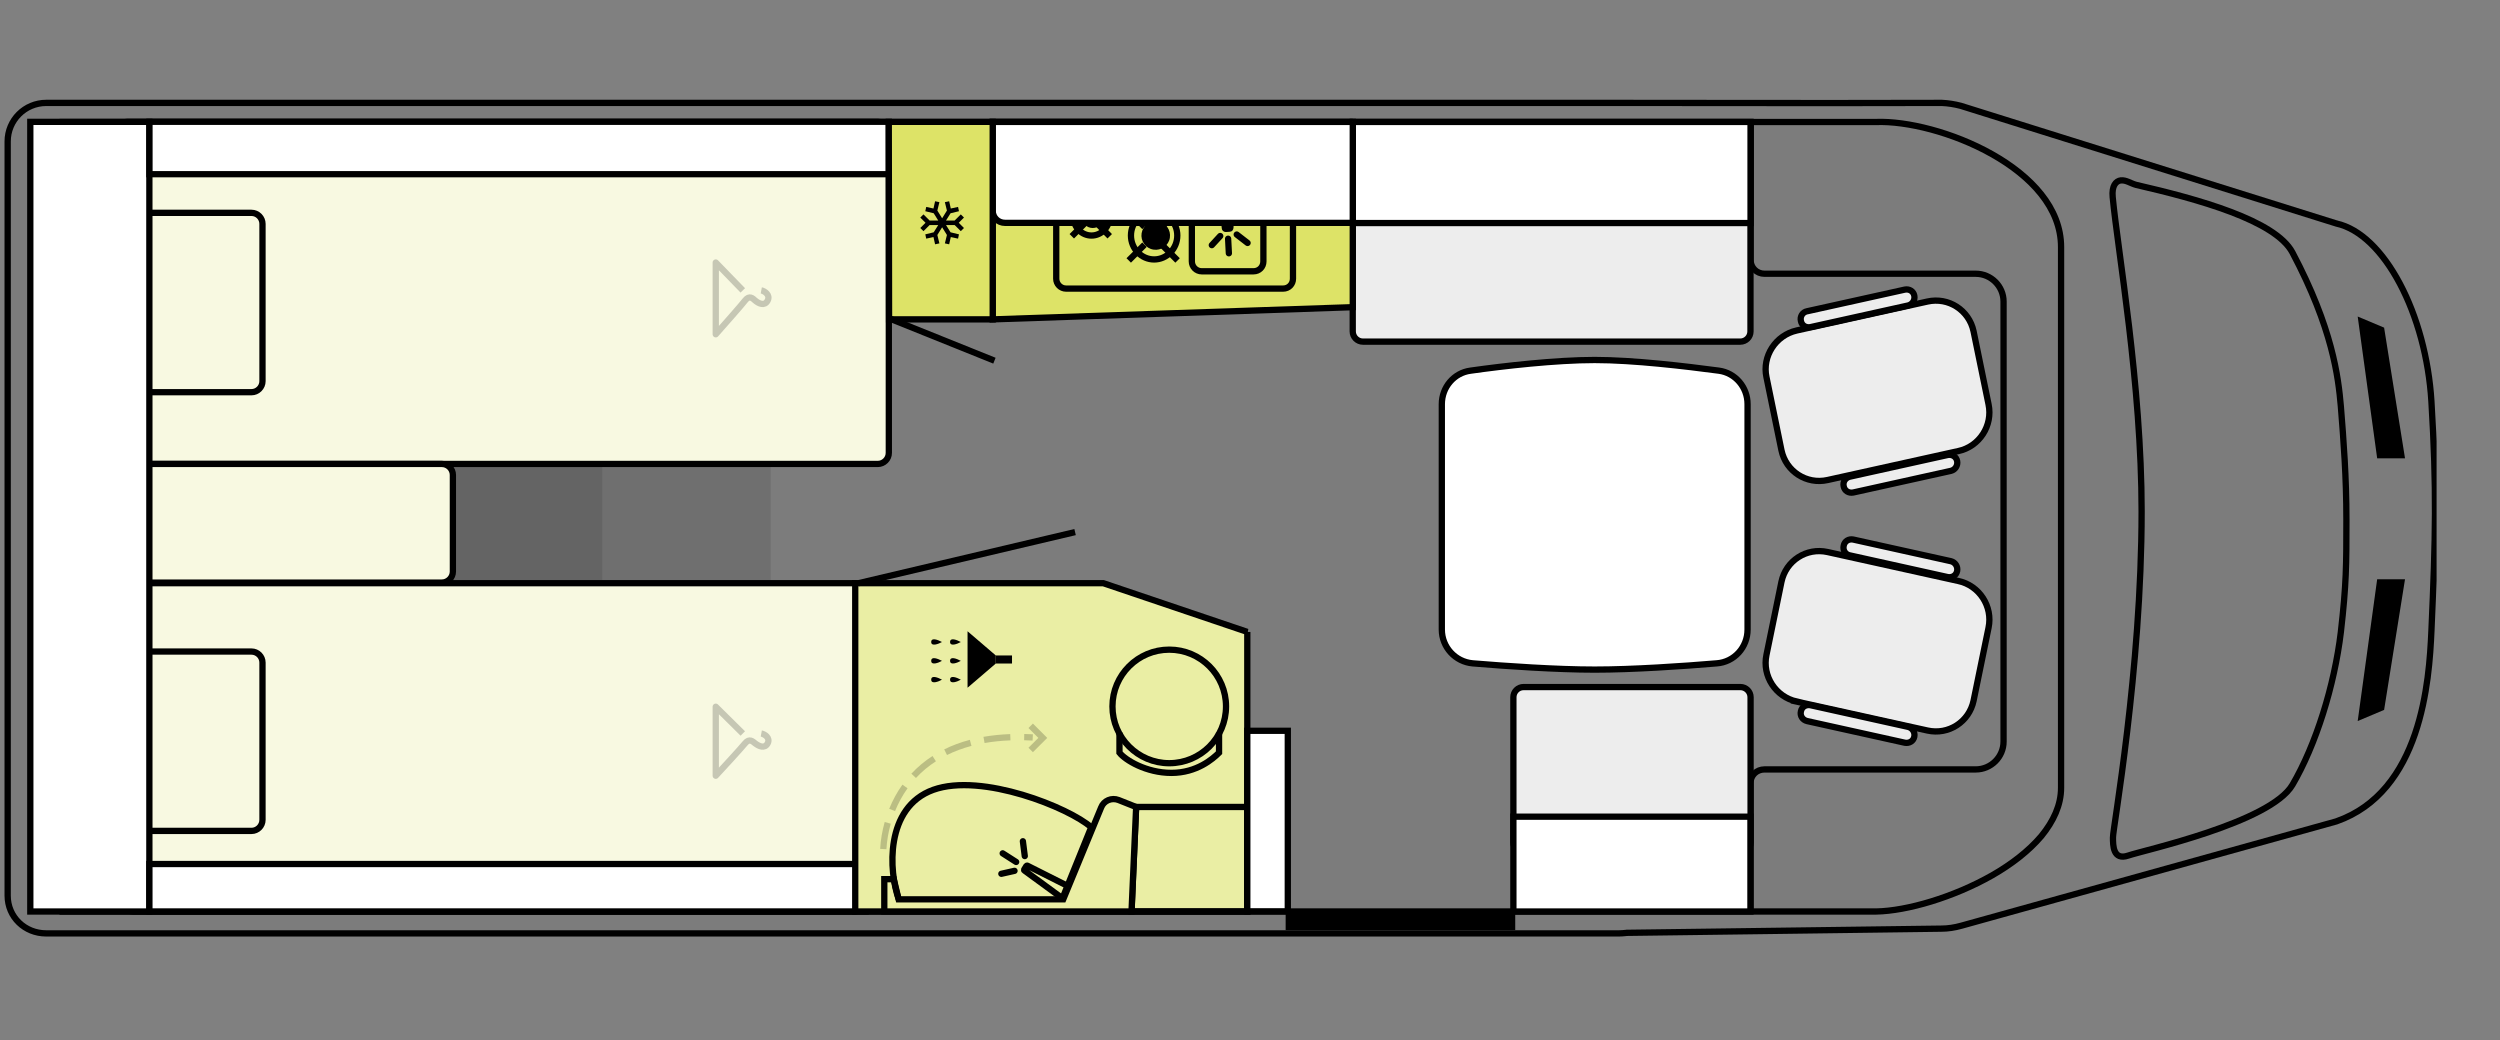 <?xml version="1.0" encoding="UTF-8"?>
<svg xmlns="http://www.w3.org/2000/svg" xmlns:xlink="http://www.w3.org/1999/xlink" width="793" zoomAndPan="magnify" viewBox="0 0 594.75 247.5" height="330" preserveAspectRatio="xMidYMid meet" version="1.0">
  <rect x="0" y="0" width="594.75" height="247.5" fill="#808080" stroke="none"/>
  <defs>
    <filter x="0%" y="0%" width="100%" height="100%" id="df6ee4e509">
      <feColorMatrix values="0 0 0 0 1 0 0 0 0 1 0 0 0 0 1 0 0 0 1 0" color-interpolation-filters="sRGB"></feColorMatrix>
    </filter>
    <clipPath id="3869478772">
      <path d="M 1 24 L 579.664 24 L 579.664 222 L 1 222 Z M 1 24 " clip-rule="nonzero"></path>
    </clipPath>
    <clipPath id="ab6ba7785e">
      <path d="M 0.477 16 L 579.664 16 L 579.664 231 L 0.477 231 Z M 0.477 16 " clip-rule="nonzero"></path>
    </clipPath>
    <mask id="ff49672376">
      <g filter="url(#df6ee4e509)">
        <rect x="-59.475" width="713.7" fill="#000000" y="-24.75" height="297" fill-opacity="0.2"></rect>
      </g>
    </mask>
    <clipPath id="98887a10d4">
      <path d="M 30 0.34 L 45.965 0.34 L 45.965 18 L 30 18 Z M 30 0.34 " clip-rule="nonzero"></path>
    </clipPath>
    <clipPath id="d4b9f35009">
      <rect x="0" width="46" y="0" height="37"></rect>
    </clipPath>
  </defs>
  <g clip-path="url(#3869478772)">
    <path fill="#000000" d="M 556.164 53.133 L 556.191 53.133 C 556.191 53.133 556.223 53.148 556.223 53.148 C 561.867 54.398 567.203 59.699 571.312 67.441 C 575.406 75.148 578.191 85.137 578.82 95.453 C 580.078 116.32 579.816 127.531 578.82 150.012 C 578.559 155.961 577.98 165.539 574.898 174.523 C 571.82 183.496 566.281 191.762 556.172 195.301 L 466.93 220.098 C 465.328 220.543 463.738 220.797 462.094 220.797 L 462.086 220.797 L 387.328 221.793 L 387.266 221.793 C 387.215 221.801 387.16 221.809 387.102 221.816 C 386.496 221.875 385.988 221.926 385.418 221.926 L 11 221.926 C 5.898 221.926 1.832 218.012 1.832 212.949 L 1.832 33.637 C 1.832 28.562 5.934 24.465 11.016 24.465 L 385.531 24.465 C 394.027 24.465 402.52 24.473 411.031 24.488 C 428.105 24.508 445.199 24.523 462.273 24.465 C 463.793 24.531 465.312 24.777 466.785 25.16 L 556.172 53.133 Z M 556.164 53.133 " fill-opacity="0.031" fill-rule="nonzero"></path>
  </g>
  <g clip-path="url(#ab6ba7785e)">
    <path stroke-linecap="butt" transform="matrix(0.748, 0, 0, 0.748, -13.885, -0.16)" fill="none" stroke-linejoin="miter" d="M 761.601 71.288 L 761.638 71.288 C 761.638 71.288 761.68 71.309 761.68 71.309 C 769.221 72.981 776.35 80.072 781.84 90.429 C 787.309 100.738 791.03 114.099 791.871 127.899 C 793.551 155.812 793.201 170.809 791.871 200.88 C 791.521 208.839 790.749 221.651 786.631 233.669 C 782.518 245.672 775.118 256.728 761.612 261.462 L 642.382 294.632 C 640.242 295.228 638.118 295.568 635.921 295.568 L 635.91 295.568 L 536.032 296.9 L 535.948 296.9 C 535.881 296.911 535.808 296.921 535.729 296.932 C 534.92 297.01 534.242 297.078 533.48 297.078 L 33.247 297.078 C 26.432 297.078 20.999 291.842 20.999 285.07 L 20.999 45.209 C 20.999 38.421 26.479 32.94 33.268 32.94 L 533.631 32.94 C 544.982 32.94 556.328 32.95 567.7 32.971 C 590.512 32.997 613.349 33.018 636.161 32.94 C 638.191 33.029 640.221 33.358 642.189 33.87 L 761.612 71.288 Z M 761.601 71.288 " stroke="#000000" stroke-width="2" stroke-opacity="1" stroke-miterlimit="4"></path>
  </g>
  <path fill="#000000" d="M 360.473 221.277 L 360.473 216.559 L 305.855 216.559 L 305.855 221.277 Z M 360.473 221.277 " fill-opacity="1" fill-rule="nonzero"></path>
  <path stroke-linecap="butt" transform="matrix(0.748, 0, 0, 0.748, -13.885, -0.16)" fill="none" stroke-linejoin="miter" d="M 699.7 162.882 C 699.7 122.36 692.091 79.8 690.5 62.902 C 690.15 59.27 691.559 57.771 693.073 57.588 C 694.748 57.41 696.251 58.56 697.942 59.009 C 717.492 63.518 742.182 70.248 747.662 80.511 C 760.401 104.579 762.259 120.061 763.063 129.44 C 763.939 140.319 764.832 151.909 764.832 165.542 C 764.832 179.87 764.832 185.889 763.063 201.278 C 761.022 218.27 755.099 237.201 747.662 249.852 C 740.58 261.88 700.332 270.638 695.458 272.321 C 690.588 273.998 690.588 269.049 690.588 266.567 C 690.5 264.091 699.7 213.489 699.7 162.882 Z M 699.7 162.882 " stroke="#000000" stroke-width="2" stroke-opacity="1" stroke-miterlimit="4"></path>
  <path fill="#000000" d="M 560.895 75.301 L 567.18 77.945 L 572.152 109.031 L 565.527 109.031 Z M 560.895 75.301 " fill-opacity="1" fill-rule="nonzero"></path>
  <path fill="#000000" d="M 560.895 171.535 L 567.18 168.887 L 572.152 137.805 L 565.527 137.805 Z M 560.895 171.535 " fill-opacity="1" fill-rule="nonzero"></path>
  <path stroke-linecap="butt" transform="matrix(0.748, 0, 0, 0.748, -13.885, -0.16)" fill="none" stroke-linejoin="miter" d="M 615.28 290.113 L 38.472 290.113 L 38.472 39.012 L 615.28 39.012 C 624.998 38.662 639.772 42.278 652.151 49.269 C 664.531 56.25 674.081 66.33 674.081 78.802 L 674.081 250.771 C 674.081 256.248 671.691 261.379 667.798 266.149 C 663.821 270.842 658.341 275.079 652.151 278.622 C 639.861 285.598 625.092 289.94 615.28 290.113 Z M 615.28 290.113 " stroke="#000000" stroke-width="2" stroke-opacity="1" stroke-miterlimit="4"></path>
  <path fill="#000000" d="M 183.355 105.059 L 105.852 105.059 L 105.852 144.418 L 183.355 144.418 Z M 183.355 105.059 " fill-opacity="0.102" fill-rule="nonzero"></path>
  <path fill="#000000" d="M 143.289 105.059 L 100.598 105.059 L 100.598 144.418 L 143.289 144.418 Z M 143.289 105.059 " fill-opacity="0.102" fill-rule="nonzero"></path>
  <path stroke-linecap="butt" transform="matrix(0.748, 0, 0, 0.748, -13.885, -0.16)" fill-opacity="1" fill="#f8f9e1" fill-rule="nonzero" stroke-linejoin="miter" d="M 297.739 147.771 L 59.049 147.771 C 57.118 147.771 55.542 146.187 55.542 144.259 L 55.542 42.481 C 55.542 40.548 57.118 38.97 59.049 38.97 L 297.739 38.97 C 299.67 38.97 301.251 40.548 301.251 42.481 L 301.251 144.259 C 301.251 146.187 299.67 147.771 297.739 147.771 Z M 297.739 147.771 " stroke="#000000" stroke-width="2" stroke-opacity="1" stroke-miterlimit="4"></path>
  <path stroke-linecap="butt" transform="matrix(0.748, 0, 0, 0.748, -13.885, -0.16)" fill-opacity="1" fill="#f8f9e1" fill-rule="nonzero" stroke-linejoin="miter" d="M 159.09 185.502 L 59.049 185.502 C 57.118 185.502 55.542 183.919 55.542 181.991 L 55.542 151.282 C 55.542 149.349 57.118 147.771 59.049 147.771 L 159.09 147.771 C 161.021 147.771 162.602 149.349 162.602 151.282 L 162.602 181.991 C 162.602 183.919 161.021 185.502 159.09 185.502 Z M 159.09 185.502 " stroke="#000000" stroke-width="2" stroke-opacity="1" stroke-miterlimit="4"></path>
  <path stroke-linecap="butt" transform="matrix(0.748, 0, 0, 0.748, -13.885, -0.16)" fill-opacity="1" fill="#f8f9e1" fill-rule="nonzero" stroke-linejoin="miter" d="M 290.328 290.118 L 61.027 290.118 C 59.102 290.118 57.52 288.54 57.52 286.612 L 57.52 189.212 C 57.52 187.279 59.102 185.701 61.027 185.701 L 290.328 185.701 C 292.259 185.701 293.841 187.279 293.841 189.212 L 293.841 286.612 C 293.841 288.54 292.259 290.118 290.328 290.118 Z M 290.328 290.118 " stroke="#000000" stroke-width="2" stroke-opacity="1" stroke-miterlimit="4"></path>
  <path stroke-linecap="butt" transform="matrix(0.748, 0, 0, 0.748, -13.885, -0.16)" fill-opacity="1" fill="#f8f9e1" fill-rule="nonzero" stroke-linejoin="miter" d="M 98.541 124.952 L 62.562 124.952 C 60.631 124.952 59.049 123.369 59.049 121.441 L 59.049 71.419 C 59.049 69.491 60.631 67.908 62.562 67.908 L 98.541 67.908 C 100.472 67.908 102.048 69.491 102.048 71.419 L 102.048 121.441 C 102.048 123.369 100.472 124.952 98.541 124.952 Z M 98.541 124.952 " stroke="#000000" stroke-width="2" stroke-opacity="1" stroke-miterlimit="4"></path>
  <path stroke-linecap="butt" transform="matrix(0.748, 0, 0, 0.748, -13.885, -0.16)" fill-opacity="1" fill="#f8f9e1" fill-rule="nonzero" stroke-linejoin="miter" d="M 98.541 264.483 L 62.562 264.483 C 60.631 264.483 59.049 262.899 59.049 260.971 L 59.049 210.95 C 59.049 209.021 60.631 207.438 62.562 207.438 L 98.541 207.438 C 100.472 207.438 102.048 209.021 102.048 210.95 L 102.048 260.971 C 102.048 262.899 100.472 264.483 98.541 264.483 Z M 98.541 264.483 " stroke="#000000" stroke-width="2" stroke-opacity="1" stroke-miterlimit="4"></path>
  <path stroke-linecap="butt" transform="matrix(0.748, 0, 0, 0.748, -13.885, -0.16)" fill="none" stroke-linejoin="round" d="M 260.69 92.571 C 261.651 92.749 263.67 93.971 262.71 95.821 C 261.75 97.66 259.902 96.788 258.759 95.821 C 257.971 95.121 256.922 93.982 255.508 95.821 C 254.37 97.31 248.838 103.539 246.208 106.528 L 246.208 83.709 L 254.809 92.571 " stroke="#000000" stroke-width="2" stroke-opacity="0.2" stroke-miterlimit="4"></path>
  <path stroke-linecap="butt" transform="matrix(0.748, 0, 0, 0.748, -13.885, -0.16)" fill="none" stroke-linejoin="round" d="M 260.69 233.502 C 261.651 233.68 263.67 234.819 262.71 236.658 C 261.75 238.419 259.902 237.541 258.759 236.658 C 257.971 236.052 256.922 234.907 255.508 236.658 C 254.37 238.058 248.838 244.12 246.208 246.931 L 246.208 224.99 L 254.809 233.502 " stroke="#000000" stroke-width="2" stroke-opacity="0.2" stroke-miterlimit="4"></path>
  <path stroke-linecap="butt" transform="matrix(0.748, 0, 0, 0.748, -13.885, -0.16)" fill-opacity="1" fill="#ffffff" fill-rule="nonzero" stroke-linejoin="miter" d="M 66.069 290.113 L 66.069 38.97 L 28.201 38.97 L 28.201 290.118 L 66.069 290.118 Z M 66.069 290.113 " stroke="#000000" stroke-width="2" stroke-opacity="1" stroke-miterlimit="4"></path>
  <path stroke-linecap="butt" transform="matrix(0.748, 0, 0, 0.748, -13.885, -0.16)" fill-opacity="1" fill="#ffffff" fill-rule="nonzero" stroke-linejoin="miter" d="M 301.241 38.949 L 66.1 38.949 C 66.1 38.949 66.1 55.618 66.1 55.618 L 301.241 55.618 Z M 301.241 38.949 " stroke="#000000" stroke-width="2" stroke-opacity="1" stroke-miterlimit="4"></path>
  <path stroke-linecap="butt" transform="matrix(0.748, 0, 0, 0.748, -13.885, -0.16)" fill-opacity="1" fill="#ffffff" fill-rule="nonzero" stroke-linejoin="miter" d="M 293.898 275.012 L 66.079 275.012 L 66.079 290.102 L 293.887 290.102 L 293.887 275.012 Z M 293.898 275.012 " stroke="#000000" stroke-width="2" stroke-opacity="1" stroke-miterlimit="4"></path>
  <path stroke-linecap="butt" transform="matrix(0.748, 0, 0, 0.748, -13.885, -0.16)" fill-opacity="1" fill="#eaeea4" fill-rule="nonzero" stroke-linejoin="miter" d="M 415.262 201.189 L 415.262 290.113 L 290.568 290.113 L 290.568 185.701 L 369.483 185.701 L 415.268 201.189 Z M 415.262 201.189 " stroke="#000000" stroke-width="2" stroke-opacity="1" stroke-miterlimit="4"></path>
  <path stroke-linecap="butt" transform="matrix(0.748, 0, 0, 0.748, -13.885, -0.16)" fill="none" stroke-linejoin="miter" d="M 291.602 185.701 L 360.491 169.44 " stroke="#000000" stroke-width="2" stroke-opacity="1" stroke-miterlimit="4"></path>
  <path stroke-linecap="butt" transform="matrix(0.748, 0, 0, 0.748, -13.885, -0.16)" fill="none" stroke-linejoin="miter" d="M 372.379 224.891 C 372.379 214.921 380.468 206.832 390.442 206.832 C 400.41 206.832 408.499 214.91 408.499 224.891 C 408.499 234.871 400.41 242.949 390.442 242.949 C 380.468 242.949 372.379 234.871 372.379 224.891 Z M 372.379 224.891 " stroke="#000000" stroke-width="2" stroke-opacity="1" stroke-miterlimit="4"></path>
  <path stroke-linecap="butt" transform="matrix(0.748, 0, 0, 0.748, -13.885, -0.16)" fill="none" stroke-linejoin="miter" d="M 374.608 233.188 L 374.608 239.61 C 376.408 241.92 383.078 246.032 391.13 246.032 C 399.178 246.032 404.308 241.58 406.281 239.61 L 406.281 233.188 " stroke="#000000" stroke-width="2" stroke-opacity="1" stroke-miterlimit="4"></path>
  <path stroke-linecap="butt" transform="matrix(0.748, 0, 0, 0.748, -13.885, -0.16)" fill="none" stroke-linejoin="miter" d="M 415.262 290.102 L 415.262 256.869 L 379.91 256.869 L 378.459 290.102 Z M 415.262 290.102 " stroke="#000000" stroke-width="2" stroke-opacity="1" stroke-miterlimit="4"></path>
  <path stroke-linecap="butt" transform="matrix(0.748, 0, 0, 0.748, -13.885, -0.16)" fill-opacity="1" fill="#eaeea4" fill-rule="nonzero" stroke-linejoin="miter" d="M 368.768 257.057 L 356.723 286.251 L 304.372 286.251 L 302.827 279.829 L 299.811 279.829 L 299.811 290.102 L 378.438 290.102 L 379.91 256.88 L 374.331 254.659 C 372.108 253.802 369.618 254.831 368.768 257.057 Z M 368.768 257.057 " stroke="#000000" stroke-width="2" stroke-opacity="1" stroke-miterlimit="4"></path>
  <path stroke-linecap="butt" transform="matrix(0.748, 0, 0, 0.748, -13.885, -0.16)" fill="none" stroke-linejoin="miter" d="M 304.43 286.251 C 301.178 277.431 299.978 256.979 315.379 251.419 C 330.868 245.86 358.68 257.162 365.621 263.323 L 356.378 286.167 " stroke="#000000" stroke-width="2" stroke-opacity="1" stroke-miterlimit="4"></path>
  <path stroke-linecap="butt" transform="matrix(0.748, 0, 0, 0.748, -13.885, -0.16)" fill="none" stroke-linejoin="miter" d="M 358.429 282.139 L 345.34 275.55 C 345.251 275.471 345.079 275.55 345.001 275.639 L 344.312 276.752 C 344.229 276.83 344.229 277.008 344.401 277.091 L 356.211 285.729 " stroke="#000000" stroke-width="2" stroke-opacity="1" stroke-miterlimit="4"></path>
  <path stroke-linecap="round" transform="matrix(0.748, 0, 0, 0.748, -13.885, -0.16)" fill="none" stroke-linejoin="miter" d="M 341.75 274.358 L 337.47 271.62 M 341.228 277.18 L 337.042 278.121 M 344.49 272.482 L 343.889 267.769 " stroke="#000000" stroke-width="2" stroke-opacity="1" stroke-miterlimit="4"></path>
  <g mask="url(#ff49672376)">
    <g transform="matrix(1, 0, 0, 1, 206, 169)">
      <g clip-path="url(#d4b9f35009)">
        <path fill="#000000" d="M 3.391 32.949 C 3.504 30.828 3.863 28.695 4.469 26.551 L 5.91 26.957 C 5.336 28.992 4.996 31.02 4.883 33.031 Z M 5.543 23.414 C 6.383 21.34 7.43 19.426 8.688 17.664 L 9.906 18.535 C 8.719 20.195 7.723 22.012 6.93 23.973 Z M 10.809 15.066 C 12.297 13.461 13.977 12.059 15.844 10.852 L 16.656 12.109 C 14.895 13.246 13.309 14.57 11.906 16.082 Z M 18.625 9.277 C 20.508 8.34 22.543 7.586 24.727 7.004 L 25.113 8.449 C 23.027 9.004 21.086 9.727 19.289 10.617 Z M 27.965 6.293 C 29.98 5.941 32.102 5.723 34.332 5.637 L 34.387 7.133 C 32.227 7.215 30.176 7.426 28.227 7.766 Z M 37.668 5.613 C 38.348 5.625 39.035 5.652 39.73 5.691 L 39.648 7.184 C 38.969 7.145 38.301 7.121 37.637 7.105 Z M 37.668 5.613 " fill-opacity="1" fill-rule="nonzero"></path>
        <g clip-path="url(#98887a10d4)">
          <path stroke-linecap="butt" transform="matrix(0.748, 0, 0, 0.748, -219.885, -169.16)" fill="none" stroke-linejoin="miter" d="M 346.368 238.748 L 350.22 234.902 L 346.368 231.051 " stroke="#000000" stroke-width="2" stroke-opacity="1" stroke-miterlimit="4"></path>
        </g>
      </g>
    </g>
  </g>
  <path fill="#000000" d="M 228.578 161.695 C 227.809 162.145 226.02 162.848 226.02 161.695 C 226.02 160.543 227.621 161.18 228.578 161.695 Z M 228.578 161.695 " fill-opacity="1" fill-rule="nonzero"></path>
  <path fill="#000000" d="M 224.098 161.695 C 223.324 162.145 221.535 162.848 221.535 161.695 C 221.535 160.543 223.137 161.18 224.098 161.695 Z M 224.098 161.695 " fill-opacity="1" fill-rule="nonzero"></path>
  <path fill="#000000" d="M 228.578 157.219 C 227.809 157.668 226.02 158.371 226.02 157.219 C 226.02 156.066 227.621 156.703 228.578 157.219 Z M 228.578 157.219 " fill-opacity="1" fill-rule="nonzero"></path>
  <path fill="#000000" d="M 224.098 157.219 C 223.324 157.668 221.535 158.371 221.535 157.219 C 221.535 156.066 223.137 156.703 224.098 157.219 Z M 224.098 157.219 " fill-opacity="1" fill-rule="nonzero"></path>
  <path fill="#000000" d="M 228.578 152.734 C 227.809 153.18 226.02 153.883 226.02 152.734 C 226.02 151.582 227.621 152.223 228.578 152.734 Z M 228.578 152.734 " fill-opacity="1" fill-rule="nonzero"></path>
  <path fill="#000000" d="M 224.098 152.734 C 223.324 153.18 221.535 153.883 221.535 152.734 C 221.535 151.582 223.137 152.223 224.098 152.734 Z M 224.098 152.734 " fill-opacity="1" fill-rule="nonzero"></path>
  <path fill="#000000" d="M 230.18 150.176 L 236.902 155.934 L 236.902 157.852 L 230.18 163.609 Z M 230.18 150.176 " fill-opacity="1" fill-rule="nonzero"></path>
  <path fill="#000000" d="M 236.918 155.934 L 240.758 155.934 L 240.758 157.852 L 236.918 157.852 Z M 236.918 155.934 " fill-opacity="1" fill-rule="nonzero"></path>
  <path stroke-linecap="butt" transform="matrix(0.748, 0, 0, 0.748, -13.885, -0.16)" fill-opacity="1" fill="#ededed" fill-rule="nonzero" stroke-linejoin="miter" d="M 590.011 105.321 L 631.568 96.119 C 638.29 94.619 644.829 98.862 646.249 105.582 L 651.019 128.829 C 652.428 135.549 648.102 142.269 641.38 143.679 L 599.832 152.881 C 593.111 154.381 586.571 150.138 585.152 143.418 L 580.382 120.171 C 578.967 113.54 583.299 106.82 590.021 105.321 Z M 590.011 105.321 " stroke="#000000" stroke-width="2" stroke-opacity="1" stroke-miterlimit="4"></path>
  <path stroke-linecap="butt" transform="matrix(0.748, 0, 0, 0.748, -13.885, -0.16)" fill-opacity="1" fill="#ededed" fill-rule="nonzero" stroke-linejoin="miter" d="M 593.278 99.217 L 624.398 92.32 C 625.812 92.048 627.137 92.848 627.409 94.269 C 627.68 95.68 626.788 97.012 625.467 97.362 L 594.353 104.26 C 592.938 104.532 591.608 103.732 591.341 102.311 C 590.992 100.9 591.868 99.479 593.288 99.217 Z M 593.278 99.217 " stroke="#000000" stroke-width="2" stroke-opacity="1" stroke-miterlimit="4"></path>
  <path stroke-linecap="butt" transform="matrix(0.748, 0, 0, 0.748, -13.885, -0.16)" fill-opacity="1" fill="#ededed" fill-rule="nonzero" stroke-linejoin="miter" d="M 606.899 151.82 L 638.019 144.918 C 639.428 144.651 640.759 145.451 641.03 146.872 C 641.291 148.278 640.409 149.61 639.078 149.96 L 607.958 156.857 C 606.549 157.129 605.218 156.33 604.952 154.908 C 604.602 153.498 605.479 152.17 606.888 151.82 Z M 606.899 151.82 " stroke="#000000" stroke-width="2" stroke-opacity="1" stroke-miterlimit="4"></path>
  <path stroke-linecap="butt" transform="matrix(0.748, 0, 0, 0.748, -13.885, -0.16)" fill-opacity="1" fill="#ededed" fill-rule="nonzero" stroke-linejoin="miter" d="M 590.011 223.36 L 631.568 232.551 C 638.29 234.051 644.829 229.808 646.249 223.088 L 651.019 199.841 C 652.428 193.121 648.102 186.401 641.38 184.99 L 599.832 175.789 C 593.111 174.289 586.571 178.532 585.152 185.252 L 580.382 208.499 C 578.967 215.219 583.299 221.85 590.021 223.349 Z M 590.011 223.36 " stroke="#000000" stroke-width="2" stroke-opacity="1" stroke-miterlimit="4"></path>
  <path stroke-linecap="butt" transform="matrix(0.748, 0, 0, 0.748, -13.885, -0.16)" fill-opacity="1" fill="#ededed" fill-rule="nonzero" stroke-linejoin="miter" d="M 593.278 229.541 L 624.398 236.439 C 625.812 236.7 627.137 235.911 627.409 234.489 C 627.68 233.079 626.788 231.751 625.467 231.401 L 594.353 224.499 C 592.938 224.237 591.608 225.032 591.341 226.448 C 590.992 227.859 591.868 229.191 593.288 229.541 Z M 593.278 229.541 " stroke="#000000" stroke-width="2" stroke-opacity="1" stroke-miterlimit="4"></path>
  <path stroke-linecap="butt" transform="matrix(0.748, 0, 0, 0.748, -13.885, -0.16)" fill-opacity="1" fill="#ededed" fill-rule="nonzero" stroke-linejoin="miter" d="M 606.899 176.849 L 638.019 183.752 C 639.428 184.018 640.759 183.219 641.03 181.798 C 641.291 180.392 640.409 179.06 639.078 178.71 L 607.958 171.812 C 606.549 171.541 605.218 172.34 604.952 173.761 C 604.602 175.172 605.479 176.588 606.888 176.849 Z M 606.899 176.849 " stroke="#000000" stroke-width="2" stroke-opacity="1" stroke-miterlimit="4"></path>
  <path stroke-linecap="butt" transform="matrix(0.748, 0, 0, 0.748, -13.885, -0.16)" fill="none" stroke-linejoin="miter" d="M 575.309 290.039 L 575.309 249.282 C 575.309 246.8 577.282 244.93 579.75 244.93 L 646.948 244.93 C 651.812 244.93 655.789 240.948 655.789 236.088 L 655.789 96.119 C 655.789 91.259 651.812 87.278 646.948 87.278 L 579.75 87.278 C 577.271 87.278 575.33 85.329 575.33 82.862 L 575.33 39.012 " stroke="#000000" stroke-width="2" stroke-opacity="1" stroke-miterlimit="4"></path>
  <path stroke-linecap="butt" transform="matrix(0.748, 0, 0, 0.748, -13.885, -0.16)" fill-opacity="1" fill="#ffffff" fill-rule="nonzero" stroke-linejoin="miter" d="M 415.262 232.64 L 428.143 232.64 L 428.143 290.06 L 415.262 290.06 Z M 415.262 232.64 " stroke="#000000" stroke-width="2" stroke-opacity="1" stroke-miterlimit="4"></path>
  <path stroke-linecap="butt" transform="matrix(0.748, 0, 0, 0.748, -13.885, -0.16)" fill-opacity="1" fill="#ededed" fill-rule="nonzero" stroke-linejoin="miter" d="M 575.33 221.97 L 575.33 268.198 C 575.33 269.99 573.869 271.437 572.089 271.437 L 503.132 271.437 C 501.353 271.437 499.891 269.98 499.891 268.198 L 499.891 221.97 C 499.891 220.177 501.353 218.73 503.132 218.73 L 572.089 218.73 C 573.879 218.73 575.33 220.188 575.33 221.97 Z M 575.33 221.97 " stroke="#000000" stroke-width="2" stroke-opacity="1" stroke-miterlimit="4"></path>
  <path stroke-linecap="butt" transform="matrix(0.748, 0, 0, 0.748, -13.885, -0.16)" fill-opacity="1" fill="#ededed" fill-rule="nonzero" stroke-linejoin="miter" d="M 575.299 39.012 L 575.299 105.629 C 575.299 107.411 573.843 108.869 572.052 108.869 L 452.05 108.869 C 450.26 108.869 448.799 107.411 448.799 105.629 L 448.799 39.012 Z M 575.299 39.012 " stroke="#000000" stroke-width="2" stroke-opacity="1" stroke-miterlimit="4"></path>
  <path stroke-linecap="butt" transform="matrix(0.748, 0, 0, 0.748, -13.885, -0.16)" fill-opacity="1" fill="#ffffff" fill-rule="nonzero" stroke-linejoin="miter" d="M 565.242 118.102 C 570.502 118.802 574.37 123.379 574.37 128.751 L 574.37 200.442 C 574.37 206.121 570.101 210.798 564.548 211.19 C 554.032 212.089 537.759 213.181 525.751 213.181 C 513.742 213.181 497.569 212.078 486.949 211.19 C 481.391 210.688 477.132 206.012 477.132 200.442 L 477.132 128.751 C 477.132 123.369 480.999 118.791 486.26 118.102 C 496.781 116.612 513.45 114.71 525.751 114.71 C 538.052 114.71 554.731 116.701 565.242 118.102 Z M 565.242 118.102 " stroke="#000000" stroke-width="2" stroke-opacity="1" stroke-miterlimit="4"></path>
  <path stroke-linecap="butt" transform="matrix(0.748, 0, 0, 0.748, -13.885, -0.16)" fill-opacity="1" fill="#ffffff" fill-rule="nonzero" stroke-linejoin="miter" d="M 575.288 290.118 L 575.288 259.957 L 499.891 259.957 L 499.891 290.118 Z M 575.288 290.118 " stroke="#000000" stroke-width="2" stroke-opacity="1" stroke-miterlimit="4"></path>
  <path stroke-linecap="butt" transform="matrix(0.748, 0, 0, 0.748, -13.885, -0.16)" fill-opacity="1" fill="#ffffff" fill-rule="nonzero" stroke-linejoin="miter" d="M 575.319 71.152 L 575.319 39.001 L 448.809 39.001 L 448.809 71.152 Z M 575.319 71.152 " stroke="#000000" stroke-width="2" stroke-opacity="1" stroke-miterlimit="4"></path>
  <path stroke-linecap="butt" transform="matrix(0.748, 0, 0, 0.748, -13.885, -0.16)" fill-opacity="1" fill="#dde367" fill-rule="nonzero" stroke-linejoin="miter" d="M 334.281 101.788 L 334.281 38.97 L 448.809 38.97 L 448.809 97.911 Z M 334.281 101.788 " stroke="#000000" stroke-width="2" stroke-opacity="1" stroke-miterlimit="4"></path>
  <path fill="#000000" d="M 262.605 51.602 C 262.605 50.145 261.422 48.961 259.965 48.961 C 258.504 48.961 257.32 50.145 257.32 51.602 C 257.32 53.059 258.504 54.242 259.965 54.242 C 261.422 54.242 262.605 53.059 262.605 51.602 Z M 262.605 51.602 " fill-opacity="1" fill-rule="nonzero"></path>
  <path stroke-linecap="butt" transform="matrix(0.748, 0, 0, 0.748, -13.885, -0.16)" fill="none" stroke-linejoin="miter" d="M 359.99 69.24 C 359.99 65.938 362.578 63.351 365.709 63.351 C 368.841 63.351 371.44 66.021 371.44 69.24 C 371.44 72.459 368.851 75.129 365.709 75.129 C 362.568 75.129 359.99 72.459 359.99 69.24 Z M 359.99 69.24 " stroke="#000000" stroke-width="2" stroke-opacity="1" stroke-miterlimit="4"></path>
  <path stroke-linecap="butt" transform="matrix(0.748, 0, 0, 0.748, -13.885, -0.16)" fill="none" stroke-linejoin="miter" d="M 359.442 75.359 L 363.361 71.44 " stroke="#000000" stroke-width="2" stroke-opacity="1" stroke-miterlimit="4"></path>
  <path stroke-linecap="butt" transform="matrix(0.748, 0, 0, 0.748, -13.885, -0.16)" fill="none" stroke-linejoin="miter" d="M 359.442 63.2 L 363.361 67.051 " stroke="#000000" stroke-width="2" stroke-opacity="1" stroke-miterlimit="4"></path>
  <path stroke-linecap="butt" transform="matrix(0.748, 0, 0, 0.748, -13.885, -0.16)" fill="none" stroke-linejoin="miter" d="M 371.508 75.359 L 367.672 71.44 " stroke="#000000" stroke-width="2" stroke-opacity="1" stroke-miterlimit="4"></path>
  <path stroke-linecap="butt" transform="matrix(0.748, 0, 0, 0.748, -13.885, -0.16)" fill="none" stroke-linejoin="miter" d="M 371.508 63.2 L 367.672 67.051 " stroke="#000000" stroke-width="2" stroke-opacity="1" stroke-miterlimit="4"></path>
  <path fill="#000000" d="M 275.496 52.672 C 273.641 52.371 271.895 53.629 271.59 55.48 C 271.289 57.336 272.547 59.086 274.402 59.383 C 276.258 59.684 278.012 58.426 278.309 56.574 C 278.609 54.719 277.352 52.969 275.496 52.672 Z M 275.496 52.672 " fill-opacity="1" fill-rule="nonzero"></path>
  <path stroke-linecap="butt" transform="matrix(0.748, 0, 0, 0.748, -13.885, -0.16)" fill="none" stroke-linejoin="miter" d="M 378.261 75.118 C 378.261 70.881 381.632 67.51 385.63 67.51 C 389.627 67.51 392.999 70.881 392.999 75.118 C 392.999 79.361 389.627 82.732 385.63 82.732 C 381.632 82.732 378.261 79.361 378.261 75.118 Z M 378.261 75.118 " stroke="#000000" stroke-width="2" stroke-opacity="1" stroke-miterlimit="4"></path>
  <path stroke-linecap="butt" transform="matrix(0.748, 0, 0, 0.748, -13.885, -0.16)" fill="none" stroke-linejoin="miter" d="M 377.551 83.05 L 382.572 78.029 " stroke="#000000" stroke-width="2" stroke-opacity="1" stroke-miterlimit="4"></path>
  <path stroke-linecap="butt" transform="matrix(0.748, 0, 0, 0.748, -13.885, -0.16)" fill="none" stroke-linejoin="miter" d="M 377.551 67.359 L 382.572 72.38 " stroke="#000000" stroke-width="2" stroke-opacity="1" stroke-miterlimit="4"></path>
  <path stroke-linecap="butt" transform="matrix(0.748, 0, 0, 0.748, -13.885, -0.16)" fill="none" stroke-linejoin="miter" d="M 393.082 83.05 L 388.062 78.029 " stroke="#000000" stroke-width="2" stroke-opacity="1" stroke-miterlimit="4"></path>
  <path stroke-linecap="butt" transform="matrix(0.748, 0, 0, 0.748, -13.885, -0.16)" fill="none" stroke-linejoin="miter" d="M 393.082 67.359 L 388.062 72.38 " stroke="#000000" stroke-width="2" stroke-opacity="1" stroke-miterlimit="4"></path>
  <path stroke-linecap="butt" transform="matrix(0.748, 0, 0, 0.748, -13.885, -0.16)" fill="none" stroke-linejoin="miter" d="M 426.65 92.001 L 357.641 92.001 C 355.908 92.001 354.499 90.59 354.499 88.861 L 354.499 61.392 C 354.499 59.662 355.908 58.251 357.641 58.251 L 426.65 58.251 C 428.377 58.251 429.792 59.662 429.792 61.392 L 429.792 88.861 C 429.792 90.59 428.461 92.001 426.65 92.001 Z M 426.65 92.001 " stroke="#000000" stroke-width="2" stroke-opacity="1" stroke-miterlimit="4"></path>
  <path stroke-linecap="butt" transform="matrix(0.748, 0, 0, 0.748, -13.885, -0.16)" fill="none" stroke-linejoin="miter" d="M 417.24 86.499 L 400.77 86.499 C 399.042 86.499 397.628 85.088 397.628 83.359 L 397.628 67.672 C 397.628 65.938 399.042 64.532 400.77 64.532 L 417.24 64.532 C 418.968 64.532 420.382 65.938 420.382 67.672 L 420.382 83.359 C 420.382 85.088 419.051 86.499 417.24 86.499 Z M 417.24 86.499 " stroke="#000000" stroke-width="2" stroke-opacity="1" stroke-miterlimit="4"></path>
  <path stroke-linecap="butt" transform="matrix(0.748, 0, 0, 0.748, -13.885, -0.16)" fill-opacity="1" fill="#dde367" fill-rule="nonzero" stroke-linejoin="miter" d="M 409.631 72.929 L 408.379 73.007 C 408.222 73.007 408.139 72.929 408.139 72.772 L 407.121 62.802 C 407.121 62.64 407.199 62.562 407.361 62.562 L 410.179 62.562 C 410.341 62.562 410.419 62.64 410.419 62.802 L 409.871 72.689 C 409.871 72.851 409.788 72.929 409.631 72.929 Z M 409.631 72.929 " stroke="#000000" stroke-width="2" stroke-opacity="1" stroke-miterlimit="4"></path>
  <path stroke-linecap="round" transform="matrix(0.748, 0, 0, 0.748, -13.885, -0.16)" fill="none" stroke-linejoin="miter" d="M 409.162 76.143 L 409.402 80.772 M 406.651 75.28 L 403.979 78.18 M 411.901 74.81 L 415.351 77.48 " stroke="#000000" stroke-width="2" stroke-opacity="1" stroke-miterlimit="4"></path>
  <path stroke-linecap="butt" transform="matrix(0.748, 0, 0, 0.748, -13.885, -0.16)" fill-opacity="1" fill="#ffffff" fill-rule="nonzero" stroke-linejoin="miter" d="M 448.809 38.991 L 334.281 38.991 L 334.281 67.181 C 334.281 69.371 335.998 71.09 338.201 71.09 L 448.809 71.09 L 448.809 38.98 Z M 448.809 38.991 " stroke="#000000" stroke-width="2" stroke-opacity="1" stroke-miterlimit="4"></path>
  <path stroke-linecap="butt" transform="matrix(0.748, 0, 0, 0.748, -13.885, -0.16)" fill-opacity="1" fill="#dde367" fill-rule="nonzero" stroke-linejoin="miter" d="M 301.33 101.788 L 301.241 38.97 L 334.292 38.97 L 334.292 101.788 Z M 301.33 101.788 " stroke="#000000" stroke-width="2" stroke-opacity="1" stroke-miterlimit="4"></path>
  <path stroke-linecap="butt" transform="matrix(0.748, 0, 0, 0.748, -13.885, -0.16)" fill="none" stroke-linejoin="miter" d="M 301.241 101.412 L 334.84 114.93 " stroke="#000000" stroke-width="2" stroke-opacity="1" stroke-miterlimit="4"></path>
  <path fill="#000000" d="M 229.328 54.242 L 228.574 54.996 L 227.113 53.539 L 225.055 53.539 L 226.141 55.266 L 228.137 55.75 L 227.922 56.773 L 226.191 56.395 L 225.809 58.121 L 224.785 57.902 L 225.273 55.906 L 224.133 54.07 L 222.996 55.906 L 223.484 57.902 L 222.457 58.121 L 222.074 56.395 L 220.348 56.773 L 220.129 55.75 L 222.129 55.266 L 223.207 53.539 L 221.156 53.539 L 219.695 54.996 L 218.938 54.242 L 220.184 53 L 218.938 51.758 L 219.695 51.004 L 221.156 52.461 L 223.207 52.461 L 222.129 50.734 L 220.129 50.25 L 220.348 49.223 L 222.074 49.605 L 222.457 47.879 L 223.484 48.094 L 222.996 50.09 L 224.133 51.93 L 225.273 50.09 L 224.785 48.094 L 225.809 47.879 L 226.191 49.605 L 227.922 49.223 L 228.137 50.25 L 226.141 50.734 L 225.055 52.461 L 227.113 52.461 L 228.574 51.004 L 229.328 51.758 L 228.086 53 Z M 229.328 54.242 " fill-opacity="1" fill-rule="nonzero"></path>
</svg>
